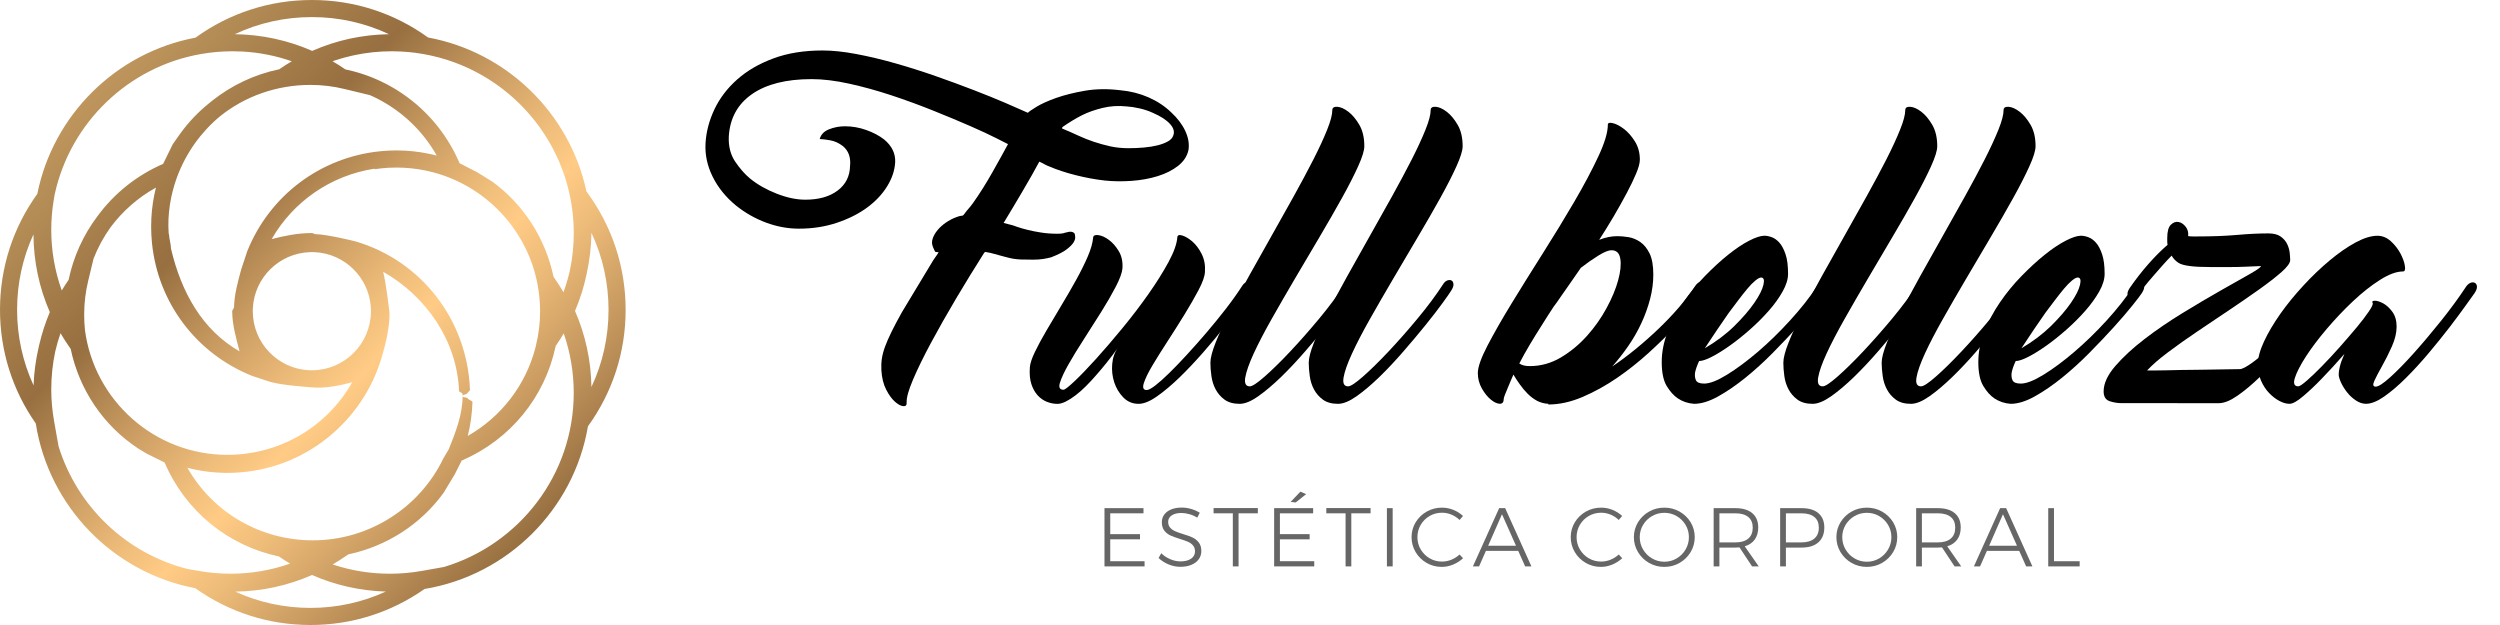 <?xml version="1.0" encoding="utf-8"?>
<!-- Generator: Adobe Illustrator 15.0.0, SVG Export Plug-In . SVG Version: 6.00 Build 0)  -->
<!DOCTYPE svg PUBLIC "-//W3C//DTD SVG 1.1//EN" "http://www.w3.org/Graphics/SVG/1.1/DTD/svg11.dtd">
<svg version="1.1" id="Layer_1" xmlns="http://www.w3.org/2000/svg" xmlns:xlink="http://www.w3.org/1999/xlink" x="0px" y="0px"
	 width="240px" height="60px" viewBox="0 0 240 60" enable-background="new 0 0 240 60" xml:space="preserve">
<g>
	<path d="M112.448,10.798c0.603,0.562,1.051,1.153,1.341,1.78c0.291,0.625,0.393,1.228,0.307,1.81
		c-0.129,0.603-0.463,1.115-1.002,1.536c-0.538,0.42-1.191,0.748-1.956,0.985c-0.765,0.237-1.595,0.388-2.49,0.453
		c-0.895,0.064-1.761,0.055-2.603-0.033c-0.926-0.105-1.858-0.279-2.796-0.518c-0.938-0.236-1.784-0.517-2.538-0.84
		c-0.172-0.063-0.334-0.141-0.485-0.226c-0.151-0.087-0.303-0.162-0.453-0.228c-0.193,0.367-0.432,0.799-0.712,1.293
		c-0.279,0.497-0.576,1.01-0.889,1.537c-0.312,0.529-0.619,1.047-0.92,1.553c-0.303,0.506-0.571,0.953-0.809,1.342l-0.097,0.16
		l0.874,0.227c0.065,0.022,0.221,0.077,0.469,0.162c0.247,0.087,0.565,0.178,0.954,0.274c0.388,0.098,0.824,0.185,1.309,0.259
		c0.485,0.076,0.998,0.114,1.537,0.114c0.366,0,0.614-0.033,0.743-0.097c0.043,0,0.097-0.011,0.162-0.033
		c0.13-0.043,0.248-0.064,0.356-0.064c0.194,0,0.334,0.064,0.42,0.194c0.021,0.064,0.037,0.172,0.05,0.321
		c0.01,0.153-0.044,0.324-0.162,0.518c-0.12,0.195-0.34,0.416-0.664,0.663c-0.322,0.25-0.819,0.502-1.487,0.762
		c-0.236,0.063-0.496,0.117-0.776,0.16c-0.28,0.045-0.604,0.065-0.969,0.065c-0.517,0-0.9-0.005-1.148-0.016
		c-0.248-0.012-0.479-0.031-0.694-0.065c-0.216-0.032-0.479-0.091-0.792-0.178c-0.313-0.085-0.792-0.216-1.438-0.389l-0.518-0.097
		l-0.098,0.097c-0.904,1.423-1.805,2.889-2.7,4.397c-0.894,1.509-1.698,2.928-2.409,4.252c-0.711,1.327-1.283,2.496-1.714,3.51
		c-0.432,1.013-0.635,1.746-0.614,2.199c0.021,0.26-0.086,0.377-0.323,0.354c-0.238-0.021-0.507-0.169-0.809-0.437
		c-0.302-0.27-0.582-0.658-0.84-1.166c-0.259-0.505-0.411-1.125-0.454-1.857c-0.021-0.389-0.005-0.76,0.049-1.115
		c0.054-0.355,0.156-0.738,0.307-1.148c0.15-0.408,0.355-0.877,0.613-1.404c0.259-0.528,0.593-1.159,1.003-1.894l2.651-4.396
		c0.216-0.388,0.474-0.786,0.776-1.196l0.097-0.161l-0.292-0.033c-0.021,0-0.043-0.021-0.064-0.064
		c-0.021-0.044-0.048-0.098-0.081-0.162c-0.032-0.063-0.07-0.15-0.112-0.258c-0.108-0.26-0.114-0.527-0.017-0.809
		c0.097-0.28,0.253-0.549,0.469-0.809c0.215-0.259,0.479-0.495,0.792-0.712c0.313-0.216,0.641-0.388,0.986-0.517
		c0.193-0.086,0.409-0.14,0.646-0.162l0.033-0.032l0.065-0.064c0.172-0.237,0.318-0.42,0.436-0.55
		c0.119-0.129,0.264-0.313,0.438-0.55c0.322-0.452,0.646-0.938,0.969-1.454c0.324-0.518,0.631-1.034,0.922-1.552
		c0.292-0.519,0.565-1.01,0.824-1.473c0.259-0.463,0.475-0.856,0.647-1.181c-0.086-0.043-0.458-0.231-1.115-0.565
		c-0.657-0.334-1.503-0.728-2.539-1.18c-1.035-0.453-2.208-0.942-3.524-1.47c-1.315-0.528-2.656-1.021-4.026-1.473
		c-1.369-0.452-2.715-0.823-4.041-1.115c-1.327-0.292-2.527-0.437-3.606-0.437c-2.436,0-4.344,0.479-5.723,1.438
		c-1.379,0.959-2.123,2.312-2.23,4.059c-0.043,0.948,0.162,1.756,0.614,2.424c0.452,0.669,0.927,1.208,1.421,1.617
		c0.712,0.582,1.564,1.067,2.556,1.456c0.992,0.388,1.907,0.581,2.748,0.581c1.293,0,2.328-0.29,3.104-0.873
		c0.776-0.582,1.175-1.368,1.197-2.36c0.085-0.818-0.141-1.455-0.679-1.907c-0.389-0.302-0.803-0.491-1.245-0.566
		c-0.441-0.074-0.76-0.113-0.954-0.113h-0.033c0.108-0.431,0.404-0.743,0.889-0.937s0.997-0.292,1.536-0.292
		c0.688,0,1.369,0.119,2.037,0.356c0.668,0.236,1.239,0.538,1.714,0.904c0.754,0.625,1.11,1.358,1.067,2.199
		c-0.044,0.775-0.302,1.547-0.776,2.312c-0.474,0.767-1.116,1.445-1.923,2.037c-0.809,0.594-1.773,1.079-2.895,1.455
		c-1.12,0.377-2.338,0.566-3.653,0.566c-1.057,0-2.107-0.194-3.154-0.583c-1.045-0.388-2.01-0.938-2.893-1.647
		c-0.971-0.799-1.714-1.721-2.231-2.766c-0.518-1.046-0.744-2.118-0.679-3.218c0.065-1.099,0.35-2.182,0.857-3.249
		c0.506-1.068,1.234-2.021,2.183-2.862c0.948-0.841,2.107-1.513,3.476-2.021c1.369-0.507,2.938-0.76,4.706-0.76
		c0.97,0,2.052,0.113,3.249,0.341c1.196,0.225,2.441,0.521,3.735,0.888c1.293,0.367,2.586,0.776,3.879,1.229
		c1.294,0.454,2.511,0.901,3.655,1.343c1.142,0.442,2.166,0.855,3.071,1.245c0.905,0.388,1.617,0.701,2.134,0.938
		c0.065-0.086,0.333-0.274,0.809-0.566c0.473-0.29,1.104-0.576,1.89-0.857c0.787-0.278,1.71-0.51,2.765-0.694
		c1.057-0.183,2.199-0.198,3.427-0.047c0.948,0.085,1.843,0.311,2.684,0.677C111.09,9.71,111.822,10.194,112.448,10.798z
		 M112.61,13.062c0.171-0.365,0.081-0.749-0.275-1.147c-0.355-0.399-0.91-0.76-1.665-1.083c-0.367-0.172-0.782-0.313-1.245-0.421
		c-0.463-0.107-0.878-0.172-1.246-0.193c-0.818-0.086-1.6-0.038-2.343,0.146c-0.744,0.183-1.396,0.415-1.956,0.695
		c-0.561,0.28-1.186,0.657-1.875,1.131l-0.065,0.13l0.13,0.063c0.474,0.196,0.954,0.405,1.439,0.632
		c0.484,0.226,0.985,0.426,1.502,0.599c0.518,0.172,1.046,0.316,1.585,0.437c0.538,0.119,1.121,0.177,1.746,0.177
		c0.496,0,0.986-0.021,1.472-0.064c0.485-0.043,0.922-0.112,1.309-0.21c0.388-0.098,0.717-0.221,0.987-0.373
		C112.378,13.428,112.544,13.257,112.61,13.062z"/>
	<path d="M109.312,38.768c-0.583,0-1.073-0.203-1.473-0.613c-0.398-0.409-0.69-0.896-0.873-1.454
		c-0.182-0.563-0.248-1.147-0.194-1.763c0.053-0.615,0.243-1.139,0.565-1.569c-0.732,1.014-1.455,1.92-2.167,2.716
		c-0.302,0.348-0.613,0.682-0.937,1.003c-0.324,0.324-0.647,0.608-0.971,0.856c-0.323,0.248-0.636,0.447-0.937,0.599
		c-0.302,0.151-0.572,0.228-0.808,0.228c-0.346,0-0.686-0.067-1.02-0.199c-0.333-0.131-0.63-0.344-0.89-0.629
		c-0.258-0.287-0.458-0.646-0.597-1.078c-0.141-0.432-0.188-0.961-0.146-1.586c0.021-0.366,0.183-0.861,0.485-1.488
		c0.301-0.625,0.674-1.313,1.116-2.068c0.441-0.755,0.916-1.551,1.421-2.393c0.507-0.841,0.981-1.66,1.423-2.457
		c0.441-0.798,0.814-1.547,1.116-2.247c0.301-0.701,0.474-1.311,0.517-1.827c0.021-0.193,0.188-0.27,0.501-0.228
		c0.313,0.044,0.647,0.193,1.003,0.453c0.355,0.258,0.673,0.62,0.953,1.083c0.28,0.464,0.399,1.019,0.355,1.666
		c-0.043,0.432-0.258,1.019-0.646,1.762c-0.388,0.744-0.852,1.548-1.392,2.409c-0.539,0.863-1.094,1.736-1.665,2.619
		c-0.571,0.885-1.063,1.688-1.472,2.408c-0.409,0.721-0.684,1.313-0.823,1.764c-0.142,0.451-0.028,0.68,0.339,0.68
		c0.129,0,0.484-0.273,1.066-0.825c0.583-0.549,1.272-1.267,2.07-2.149c0.797-0.883,1.644-1.871,2.538-2.959
		c0.895-1.088,1.725-2.176,2.491-3.267c0.765-1.088,1.405-2.112,1.924-3.071c0.517-0.959,0.797-1.75,0.84-2.378
		c0.022-0.193,0.178-0.247,0.47-0.159c0.29,0.085,0.609,0.274,0.954,0.564c0.344,0.291,0.647,0.69,0.905,1.196
		c0.258,0.508,0.366,1.083,0.323,1.731c-0.021,0.43-0.226,1.012-0.613,1.744c-0.388,0.733-0.841,1.521-1.358,2.361
		c-0.519,0.841-1.057,1.692-1.617,2.554c-0.561,0.862-1.045,1.641-1.456,2.328c-0.409,0.689-0.684,1.256-0.825,1.697
		c-0.14,0.441-0.048,0.662,0.275,0.662c0.173,0,0.448-0.146,0.825-0.437c0.377-0.29,0.825-0.688,1.341-1.196
		c0.518-0.506,1.084-1.093,1.698-1.763c0.614-0.668,1.239-1.374,1.876-2.118c0.635-0.744,1.25-1.497,1.843-2.262
		c0.593-0.765,1.126-1.516,1.601-2.248c0.107-0.171,0.242-0.279,0.404-0.323c0.162-0.044,0.296-0.032,0.404,0.033
		c0.107,0.064,0.167,0.178,0.177,0.339c0.013,0.162-0.069,0.371-0.243,0.63c-0.107,0.173-0.382,0.556-0.822,1.149
		c-0.441,0.592-0.977,1.288-1.602,2.085s-1.315,1.628-2.07,2.489c-0.754,0.861-1.508,1.66-2.262,2.394
		c-0.755,0.731-1.478,1.341-2.167,1.825C110.4,38.525,109.807,38.768,109.312,38.768z"/>
	<path d="M119.012,38.768c-0.604,0-1.089-0.135-1.455-0.404c-0.367-0.27-0.653-0.598-0.857-0.986
		c-0.205-0.387-0.34-0.813-0.403-1.275c-0.066-0.465-0.098-0.89-0.098-1.275c0-0.454,0.167-1.102,0.501-1.941
		s0.776-1.799,1.326-2.877c0.55-1.079,1.175-2.249,1.875-3.509c0.701-1.261,1.418-2.539,2.152-3.831
		c0.73-1.295,1.448-2.571,2.148-3.833c0.699-1.262,1.326-2.43,1.876-3.508c0.55-1.078,0.991-2.031,1.325-2.862
		c0.334-0.829,0.5-1.459,0.5-1.891c0-0.236,0.16-0.344,0.48-0.324c0.32,0.022,0.672,0.178,1.057,0.471
		c0.383,0.29,0.735,0.71,1.057,1.26c0.318,0.55,0.479,1.234,0.479,2.054c0,0.409-0.197,1.051-0.591,1.923
		c-0.396,0.873-0.911,1.887-1.553,3.04c-0.64,1.153-1.358,2.403-2.155,3.751c-0.799,1.348-1.59,2.688-2.378,4.025
		c-0.786,1.337-1.53,2.625-2.229,3.863c-0.701,1.24-1.272,2.342-1.715,3.299c-0.44,0.961-0.709,1.726-0.808,2.297
		c-0.098,0.57,0.05,0.855,0.437,0.855c0.236,0,0.711-0.313,1.422-0.938c0.712-0.625,1.521-1.418,2.425-2.377
		c0.905-0.959,1.837-2.016,2.796-3.168c0.958-1.153,1.79-2.27,2.495-3.349c0.106-0.171,0.237-0.285,0.399-0.34
		c0.16-0.052,0.291-0.047,0.399,0.018c0.106,0.063,0.165,0.183,0.175,0.354c0.012,0.175-0.068,0.388-0.24,0.646
		c-0.106,0.174-0.377,0.563-0.815,1.165c-0.437,0.604-0.979,1.304-1.623,2.103c-0.646,0.798-1.354,1.645-2.132,2.538
		c-0.776,0.896-1.547,1.714-2.311,2.458c-0.767,0.74-1.494,1.355-2.184,1.841S119.507,38.768,119.012,38.768z"/>
	<path d="M128.453,38.768c-0.604,0-1.09-0.135-1.456-0.404s-0.651-0.598-0.856-0.986c-0.207-0.387-0.34-0.813-0.404-1.275
		c-0.064-0.465-0.098-0.89-0.098-1.275c0-0.454,0.168-1.102,0.502-1.941s0.775-1.799,1.326-2.877
		c0.549-1.079,1.174-2.249,1.875-3.509c0.699-1.261,1.417-2.539,2.15-3.831c0.73-1.295,1.449-2.571,2.15-3.833
		c0.698-1.262,1.324-2.43,1.875-3.508c0.549-1.078,0.99-2.031,1.324-2.862c0.334-0.829,0.502-1.459,0.502-1.891
		c0-0.236,0.159-0.344,0.48-0.324c0.318,0.022,0.672,0.178,1.055,0.471c0.383,0.29,0.737,0.71,1.057,1.26s0.479,1.234,0.479,2.054
		c0,0.409-0.197,1.051-0.592,1.923c-0.393,0.873-0.911,1.887-1.551,3.04c-0.642,1.153-1.359,2.403-2.158,3.751
		c-0.797,1.348-1.59,2.688-2.375,4.025c-0.787,1.337-1.532,2.625-2.23,3.863c-0.701,1.24-1.273,2.342-1.713,3.299
		c-0.443,0.961-0.713,1.726-0.811,2.297c-0.096,0.57,0.049,0.855,0.438,0.855c0.238,0,0.711-0.313,1.422-0.938
		c0.713-0.625,1.52-1.418,2.426-2.377c0.905-0.959,1.838-2.016,2.795-3.168c0.959-1.153,1.793-2.27,2.494-3.349
		c0.106-0.171,0.24-0.285,0.399-0.34c0.161-0.052,0.293-0.047,0.401,0.018c0.104,0.063,0.164,0.183,0.175,0.354
		c0.011,0.175-0.07,0.388-0.241,0.646c-0.105,0.174-0.377,0.563-0.814,1.165c-0.438,0.604-0.979,1.304-1.625,2.103
		c-0.645,0.798-1.354,1.645-2.131,2.538c-0.775,0.896-1.546,1.714-2.312,2.458c-0.765,0.74-1.492,1.355-2.181,1.841
		C129.541,38.525,128.947,38.768,128.453,38.768z"/>
	<path d="M162.786,27.386c0.132-0.173,0.278-0.28,0.438-0.323c0.162-0.043,0.297-0.031,0.404,0.032
		c0.107,0.064,0.167,0.184,0.178,0.355c0.012,0.172-0.07,0.388-0.242,0.646c-0.108,0.173-0.405,0.563-0.89,1.165
		c-0.485,0.604-1.101,1.303-1.844,2.1c-0.743,0.8-1.595,1.635-2.554,2.507c-0.961,0.875-1.975,1.678-3.041,2.411
		c-1.066,0.73-2.168,1.34-3.299,1.824c-1.133,0.485-2.236,0.729-3.314,0.729l0.031-0.064c-0.409-0.021-0.776-0.121-1.1-0.293
		c-0.324-0.175-0.619-0.397-0.889-0.668c-0.271-0.272-0.52-0.566-0.745-0.883c-0.228-0.314-0.437-0.636-0.631-0.962
		c-0.063,0.128-0.144,0.313-0.24,0.55c-0.098,0.237-0.196,0.479-0.306,0.729c-0.107,0.246-0.196,0.469-0.271,0.662
		c-0.074,0.193-0.113,0.322-0.113,0.388c0,0.323-0.129,0.479-0.389,0.47c-0.257-0.011-0.543-0.146-0.855-0.404
		c-0.313-0.258-0.598-0.613-0.857-1.066c-0.256-0.453-0.387-0.947-0.387-1.486c0-0.559,0.309-1.431,0.921-2.613
		c0.616-1.183,1.386-2.533,2.313-4.05c0.927-1.517,1.93-3.125,3.008-4.826c1.076-1.7,2.08-3.344,3.006-4.928
		c0.927-1.584,1.697-3.034,2.313-4.349c0.616-1.314,0.922-2.338,0.922-3.072c0-0.171,0.162-0.221,0.479-0.144
		c0.321,0.074,0.672,0.258,1.056,0.548c0.385,0.293,0.738,0.69,1.057,1.196c0.318,0.507,0.48,1.095,0.48,1.763
		c0,0.324-0.119,0.765-0.355,1.327c-0.233,0.56-0.536,1.185-0.902,1.875c-0.365,0.689-0.779,1.428-1.24,2.215
		c-0.466,0.787-0.933,1.547-1.406,2.278c0.592-0.237,1.17-0.354,1.733-0.354c0.324,0,0.687,0.032,1.084,0.095
		c0.397,0.066,0.774,0.223,1.132,0.471c0.355,0.247,0.652,0.613,0.891,1.099c0.234,0.485,0.355,1.159,0.355,2.021
		c0,0.776-0.103,1.557-0.309,2.343c-0.204,0.788-0.485,1.564-0.842,2.331c-0.355,0.765-0.774,1.496-1.262,2.199
		c-0.484,0.698-0.996,1.352-1.535,1.955c0.713-0.475,1.449-1.024,2.217-1.649c0.765-0.624,1.503-1.277,2.214-1.956
		c0.712-0.68,1.376-1.374,1.987-2.086C161.801,28.775,162.336,28.076,162.786,27.386z M146.85,35.146
		c1.058,0,2.049-0.273,2.978-0.82c0.926-0.549,1.762-1.237,2.505-2.064c0.744-0.826,1.375-1.72,1.893-2.676s0.891-1.848,1.115-2.676
		c0.229-0.827,0.297-1.515,0.21-2.063c-0.087-0.548-0.364-0.823-0.84-0.823c-0.303,0-0.728,0.173-1.278,0.518
		c-0.551,0.344-1.104,0.73-1.664,1.16c-0.41,0.58-0.771,1.102-1.084,1.563c-0.313,0.463-0.588,0.856-0.824,1.178
		c-0.258,0.387-0.495,0.72-0.711,0.999c-0.41,0.623-0.81,1.248-1.195,1.871c-0.346,0.537-0.707,1.123-1.085,1.756
		c-0.378,0.636-0.716,1.242-1.017,1.822C146.085,35.061,146.418,35.146,146.85,35.146z"/>
	<path d="M174.434,27.482c0.127-0.172,0.271-0.285,0.42-0.339c0.148-0.054,0.281-0.049,0.404,0.016
		c0.117,0.065,0.18,0.184,0.191,0.355c0.009,0.173-0.069,0.389-0.24,0.647c-0.107,0.173-0.398,0.555-0.875,1.146
		c-0.475,0.594-1.068,1.284-1.777,2.071c-0.714,0.786-1.5,1.616-2.359,2.488c-0.863,0.875-1.742,1.671-2.635,2.394
		c-0.896,0.723-1.769,1.32-2.621,1.795c-0.852,0.475-1.621,0.711-2.312,0.711c-0.582-0.041-1.101-0.216-1.553-0.517
		c-0.388-0.259-0.744-0.651-1.067-1.181c-0.322-0.529-0.484-1.301-0.484-2.313c0-0.972,0.195-1.945,0.582-2.928
		c0.389-0.98,0.891-1.918,1.504-2.813c0.615-0.895,1.301-1.73,2.052-2.505c0.756-0.776,1.495-1.456,2.217-2.037
		c0.724-0.582,1.397-1.036,2.021-1.358c0.625-0.323,1.121-0.485,1.488-0.485c0.217,0,0.455,0.05,0.711,0.146
		c0.26,0.097,0.504,0.274,0.729,0.532c0.229,0.259,0.421,0.626,0.582,1.1c0.162,0.475,0.242,1.1,0.242,1.876
		c0,0.517-0.172,1.082-0.52,1.697c-0.342,0.613-0.783,1.229-1.324,1.843c-0.537,0.614-1.138,1.213-1.795,1.795
		c-0.658,0.583-1.304,1.1-1.939,1.552c-0.635,0.452-1.217,0.813-1.746,1.084s-0.934,0.404-1.213,0.404
		c-0.193,0.409-0.321,0.774-0.389,1.099c-0.041,0.279-0.015,0.528,0.082,0.743c0.096,0.216,0.36,0.323,0.793,0.323
		c0.537,0,1.271-0.285,2.197-0.856c0.928-0.571,1.912-1.304,2.961-2.198c1.045-0.895,2.072-1.896,3.084-3.006
		C172.859,29.655,173.723,28.563,174.434,27.482z M169.063,26.642c-0.127,0-0.313,0.099-0.549,0.292
		c-0.238,0.194-0.492,0.452-0.76,0.776c-0.27,0.322-0.563,0.69-0.872,1.1c-0.313,0.409-0.62,0.818-0.923,1.228
		c-0.71,1.015-1.479,2.146-2.298,3.396c1.103-0.646,2.05-1.363,2.848-2.148c0.798-0.787,1.433-1.526,1.906-2.215
		c0.478-0.69,0.767-1.268,0.875-1.731C169.396,26.873,169.324,26.642,169.063,26.642z"/>
	<path d="M174.01,38.768c-0.603,0-1.088-0.135-1.453-0.404c-0.367-0.27-0.652-0.598-0.857-0.986
		c-0.206-0.387-0.342-0.813-0.404-1.275c-0.063-0.465-0.095-0.89-0.095-1.275c0-0.454,0.167-1.102,0.499-1.941
		s0.775-1.799,1.326-2.877c0.552-1.079,1.175-2.249,1.875-3.509c0.699-1.261,1.418-2.539,2.149-3.831
		c0.733-1.295,1.45-2.571,2.149-3.833c0.701-1.262,1.326-2.43,1.878-3.508c0.549-1.078,0.991-2.031,1.323-2.862
		c0.336-0.829,0.504-1.459,0.504-1.891c0-0.236,0.158-0.344,0.479-0.324c0.319,0.022,0.673,0.178,1.056,0.471
		c0.381,0.29,0.734,0.71,1.057,1.26c0.318,0.55,0.479,1.234,0.479,2.054c0,0.409-0.197,1.051-0.592,1.923
		c-0.396,0.873-0.912,1.887-1.552,3.04c-0.642,1.153-1.356,2.403-2.158,3.751c-0.796,1.348-1.59,2.688-2.374,4.025
		c-0.787,1.337-1.531,2.625-2.23,3.863c-0.701,1.24-1.274,2.342-1.717,3.299c-0.441,0.961-0.709,1.726-0.807,2.297
		c-0.1,0.57,0.051,0.855,0.438,0.855c0.235,0,0.711-0.313,1.42-0.938c0.711-0.625,1.521-1.418,2.427-2.377
		c0.903-0.959,1.838-2.016,2.798-3.168c0.957-1.153,1.789-2.27,2.493-3.349c0.104-0.171,0.237-0.285,0.397-0.34
		c0.162-0.052,0.295-0.047,0.402,0.018c0.107,0.063,0.164,0.183,0.176,0.354c0.012,0.175-0.068,0.388-0.24,0.646
		c-0.105,0.174-0.379,0.563-0.816,1.165c-0.438,0.604-0.979,1.304-1.623,2.103c-0.645,0.798-1.354,1.645-2.132,2.538
		c-0.775,0.896-1.548,1.714-2.312,2.458c-0.766,0.74-1.494,1.355-2.182,1.841C175.1,38.525,174.507,38.768,174.01,38.768z"/>
	<path d="M183.453,38.768c-0.604,0-1.088-0.135-1.456-0.404c-0.364-0.27-0.649-0.598-0.854-0.986
		c-0.207-0.387-0.342-0.813-0.404-1.275c-0.065-0.465-0.1-0.89-0.1-1.275c0-0.454,0.17-1.102,0.504-1.941
		c0.332-0.84,0.775-1.799,1.324-2.877c0.549-1.079,1.176-2.249,1.875-3.509c0.699-1.261,1.416-2.539,2.151-3.831
		c0.731-1.295,1.448-2.571,2.149-3.833s1.326-2.43,1.875-3.508c0.551-1.078,0.989-2.031,1.326-2.862
		c0.334-0.829,0.5-1.459,0.5-1.891c0-0.236,0.161-0.344,0.48-0.324c0.32,0.022,0.672,0.178,1.055,0.471
		c0.385,0.29,0.734,0.71,1.057,1.26c0.319,0.55,0.479,1.234,0.479,2.054c0,0.409-0.194,1.051-0.591,1.923
		c-0.395,0.873-0.911,1.887-1.553,3.04c-0.641,1.153-1.359,2.403-2.155,3.751c-0.798,1.348-1.591,2.688-2.376,4.025
		c-0.79,1.337-1.531,2.625-2.23,3.863c-0.701,1.24-1.275,2.342-1.716,3.299c-0.44,0.961-0.711,1.726-0.808,2.297
		c-0.1,0.57,0.048,0.855,0.437,0.855c0.236,0,0.714-0.313,1.423-0.938c0.711-0.625,1.521-1.418,2.424-2.377
		c0.906-0.959,1.84-2.016,2.797-3.168c0.959-1.153,1.791-2.27,2.496-3.349c0.104-0.171,0.238-0.285,0.398-0.34
		c0.159-0.052,0.294-0.047,0.4,0.018c0.104,0.063,0.166,0.183,0.175,0.354c0.009,0.175-0.069,0.388-0.24,0.646
		c-0.104,0.174-0.378,0.563-0.813,1.165c-0.438,0.604-0.98,1.304-1.623,2.103c-0.646,0.798-1.355,1.645-2.135,2.538
		c-0.774,0.896-1.547,1.714-2.313,2.458c-0.764,0.74-1.491,1.355-2.18,1.841C184.542,38.525,183.947,38.768,183.453,38.768z"/>
	<path d="M204.825,27.482c0.131-0.172,0.271-0.285,0.421-0.339c0.15-0.054,0.285-0.049,0.404,0.016
		c0.117,0.065,0.182,0.184,0.192,0.355c0.013,0.173-0.069,0.389-0.243,0.647c-0.106,0.173-0.399,0.555-0.871,1.146
		c-0.476,0.594-1.068,1.284-1.778,2.071c-0.712,0.786-1.5,1.616-2.361,2.488c-0.862,0.875-1.741,1.671-2.635,2.394
		s-1.769,1.32-2.62,1.795s-1.621,0.711-2.311,0.711c-0.584-0.041-1.101-0.216-1.555-0.517c-0.387-0.259-0.742-0.651-1.063-1.181
		c-0.324-0.528-0.486-1.301-0.486-2.313c0-0.972,0.193-1.945,0.583-2.928c0.388-0.98,0.888-1.918,1.502-2.813
		c0.613-0.895,1.298-1.73,2.054-2.505c0.754-0.776,1.492-1.456,2.215-2.037c0.722-0.582,1.396-1.036,2.021-1.358
		c0.623-0.323,1.12-0.485,1.485-0.485c0.217,0,0.455,0.05,0.714,0.146c0.259,0.096,0.502,0.274,0.728,0.532
		c0.227,0.259,0.42,0.626,0.582,1.1c0.161,0.475,0.242,1.1,0.242,1.876c0,0.517-0.171,1.082-0.516,1.697
		c-0.348,0.613-0.788,1.229-1.328,1.843c-0.54,0.614-1.139,1.213-1.792,1.795c-0.659,0.583-1.308,1.1-1.94,1.552
		c-0.639,0.452-1.221,0.813-1.746,1.084c-0.529,0.271-0.935,0.404-1.213,0.404c-0.193,0.409-0.324,0.774-0.387,1.099
		c-0.045,0.279-0.02,0.528,0.079,0.743c0.099,0.216,0.36,0.323,0.793,0.323c0.54,0,1.269-0.285,2.196-0.856
		c0.927-0.571,1.914-1.304,2.957-2.198c1.047-0.895,2.078-1.896,3.092-3.006C203.249,29.655,204.111,28.563,204.825,27.482z
		 M199.456,26.642c-0.128,0-0.312,0.099-0.549,0.292c-0.236,0.194-0.488,0.452-0.759,0.776c-0.27,0.322-0.562,0.69-0.871,1.1
		c-0.315,0.409-0.621,0.818-0.926,1.228c-0.711,1.015-1.477,2.146-2.295,3.396c1.103-0.646,2.049-1.363,2.848-2.148
		c0.796-0.787,1.432-1.526,1.908-2.215c0.473-0.69,0.763-1.268,0.869-1.731C199.791,26.873,199.715,26.642,199.456,26.642z"/>
	<path d="M204.471,38.703h-0.777c-0.409,0-0.803-0.064-1.18-0.193c-0.377-0.131-0.565-0.441-0.565-0.938
		c0-0.754,0.372-1.563,1.114-2.426c0.744-0.861,1.679-1.726,2.797-2.586c1.123-0.863,2.334-1.691,3.639-2.491
		c1.302-0.797,2.518-1.514,3.636-2.15c1.125-0.635,2.056-1.162,2.798-1.584c0.746-0.421,1.117-0.685,1.117-0.793
		c-0.496,0.022-1.014,0.046-1.552,0.065c-0.454,0.021-0.96,0.031-1.521,0.031c-0.563,0-1.121,0-1.682,0
		c-0.887,0-1.574-0.031-2.068-0.097c-0.496-0.064-0.853-0.161-1.067-0.291c-0.304-0.193-0.528-0.431-0.681-0.71
		c-0.279,0.279-0.576,0.598-0.89,0.953c-0.313,0.356-0.62,0.707-0.92,1.051c-0.304,0.347-0.571,0.668-0.81,0.97
		c-0.236,0.304-0.42,0.539-0.551,0.713c-0.127,0.193-0.272,0.317-0.435,0.37c-0.162,0.055-0.304,0.05-0.421-0.016
		c-0.119-0.064-0.188-0.172-0.211-0.323c-0.021-0.15,0.042-0.345,0.193-0.583c0.562-0.818,1.16-1.589,1.795-2.311
		c0.636-0.723,1.254-1.343,1.857-1.86c-0.021-0.106-0.031-0.214-0.031-0.322c0-0.107,0-0.215,0-0.323
		c0-0.624,0.112-1.052,0.34-1.277c0.228-0.227,0.471-0.318,0.727-0.275c0.261,0.045,0.492,0.194,0.697,0.453
		c0.203,0.26,0.285,0.561,0.242,0.906c0.15,0.021,0.295,0.032,0.437,0.032s0.297,0,0.468,0c1.446,0,2.713-0.05,3.801-0.146
		c1.088-0.097,2.086-0.146,2.992-0.146c0.518,0,0.915,0.104,1.193,0.308c0.281,0.205,0.482,0.441,0.613,0.711
		s0.211,0.551,0.244,0.841c0.03,0.292,0.049,0.523,0.049,0.694c0,0.281-0.276,0.663-0.825,1.149
		c-0.552,0.485-1.255,1.034-2.115,1.647c-0.862,0.615-1.817,1.272-2.862,1.974c-1.048,0.7-2.082,1.395-3.104,2.085
		c-1.022,0.689-1.968,1.357-2.828,2.006c-0.864,0.646-1.528,1.228-2.006,1.744c0.13,0,0.358,0,0.694,0
		c0.332,0,0.727-0.004,1.181-0.016s0.938-0.021,1.454-0.033c0.521-0.01,1.035-0.017,1.555-0.017c1.205-0.021,2.543-0.043,4.01-0.063
		c0.235,0,0.648-0.215,1.242-0.646s1.275-1.014,2.037-1.746c0.768-0.73,1.563-1.59,2.395-2.57c0.83-0.98,1.603-2.01,2.313-3.088
		c0.107-0.173,0.243-0.285,0.404-0.339c0.162-0.054,0.295-0.05,0.402,0.016c0.107,0.065,0.166,0.185,0.178,0.355
		c0.012,0.173-0.069,0.389-0.242,0.647c-0.108,0.173-0.383,0.555-0.823,1.147c-0.442,0.593-0.976,1.287-1.599,2.086
		c-0.627,0.799-1.322,1.629-2.086,2.488c-0.769,0.863-1.527,1.662-2.28,2.395c-0.757,0.731-1.478,1.336-2.168,1.812
		c-0.688,0.476-1.281,0.711-1.776,0.711L204.471,38.703L204.471,38.703z"/>
	<path d="M228.232,22.633c0.479,0,0.906,0.178,1.297,0.533c0.387,0.355,0.691,0.75,0.919,1.181c0.228,0.432,0.366,0.825,0.421,1.18
		c0.054,0.355-0.006,0.533-0.178,0.533c-0.625,0-1.362,0.271-2.215,0.812s-1.713,1.221-2.588,2.044
		c-0.873,0.82-1.711,1.707-2.521,2.658s-1.475,1.839-2.006,2.658c-0.526,0.822-0.879,1.502-1.051,2.043s-0.064,0.812,0.324,0.812
		c0.131,0,0.402-0.183,0.825-0.549c0.42-0.366,0.903-0.83,1.454-1.392c0.549-0.561,1.12-1.174,1.714-1.842
		c0.591-0.67,1.132-1.296,1.616-1.877c0.484-0.582,0.872-1.088,1.162-1.52c0.293-0.431,0.416-0.701,0.373-0.809
		c-0.088-0.15-0.016-0.228,0.21-0.228c0.227,0,0.493,0.088,0.81,0.26c0.313,0.172,0.604,0.442,0.872,0.809s0.404,0.841,0.404,1.421
		c0,0.584-0.15,1.214-0.451,1.894c-0.304,0.679-0.614,1.304-0.938,1.875s-0.57,1.046-0.744,1.423
		c-0.174,0.379-0.131,0.565,0.129,0.565c0.261,0,0.724-0.302,1.392-0.904c0.668-0.604,1.423-1.374,2.263-2.313
		c0.84-0.938,1.715-1.973,2.619-3.104c0.903-1.131,1.713-2.234,2.424-3.314c0.131-0.172,0.271-0.285,0.422-0.339
		c0.151-0.054,0.287-0.049,0.406,0.016c0.115,0.065,0.18,0.184,0.192,0.355c0.011,0.173-0.07,0.389-0.245,0.647
		c-0.129,0.173-0.402,0.555-0.82,1.146c-0.423,0.594-0.936,1.284-1.537,2.071c-0.604,0.786-1.273,1.616-2.004,2.488
		c-0.733,0.875-1.469,1.676-2.201,2.406c-0.733,0.732-1.434,1.33-2.101,1.797c-0.668,0.464-1.251,0.695-1.747,0.695
		c-0.324,0-0.646-0.106-0.97-0.322c-0.323-0.217-0.603-0.475-0.839-0.776c-0.24-0.301-0.432-0.612-0.584-0.938
		c-0.15-0.322-0.225-0.582-0.225-0.774c0-0.194,0.025-0.404,0.08-0.632c0.051-0.225,0.109-0.438,0.178-0.631
		c0.086-0.236,0.183-0.475,0.289-0.711c-0.774,0.886-1.508,1.682-2.197,2.394c-0.58,0.604-1.163,1.151-1.745,1.647
		c-0.582,0.498-1.024,0.744-1.327,0.744s-0.627-0.092-0.969-0.273c-0.346-0.184-0.678-0.438-0.989-0.762
		c-0.312-0.321-0.567-0.715-0.772-1.18c-0.205-0.463-0.307-0.986-0.307-1.568c0-0.625,0.198-1.362,0.596-2.213
		c0.398-0.853,0.924-1.735,1.567-2.652c0.647-0.915,1.388-1.821,2.218-2.716c0.826-0.895,1.67-1.698,2.521-2.408
		c0.853-0.713,1.678-1.284,2.476-1.716C226.93,22.849,227.631,22.633,228.232,22.633z"/>
</g>
<linearGradient id="SVGID_1_" gradientUnits="userSpaceOnUse" x1="296.406" y1="-358.784" x2="338.72" y2="-401.098" gradientTransform="matrix(1 0 0 -1 -287.6 -349.9)">
	<stop  offset="0" style="stop-color:#BE965D"/>
	<stop  offset="0.278" style="stop-color:#976F40"/>
	<stop  offset="0.426" style="stop-color:#C99B61"/>
	<stop  offset="0.558" style="stop-color:#F0BE7B"/>
	<stop  offset="0.627" style="stop-color:#FFCB85"/>
	<stop  offset="0.709" style="stop-color:#EEBC79"/>
	<stop  offset="0.869" style="stop-color:#C0935B"/>
	<stop  offset="1" style="stop-color:#976F40"/>
</linearGradient>
<path fill="url(#SVGID_1_)" d="M56.443,40.925c2.365-3.269,3.617-7.126,3.617-11.171c0-4.113-1.29-8.031-3.729-11.333l-0.035-0.05
	c-1.607-7.496-7.627-13.372-15.2-14.771C37.833,1.244,33.981,0,29.941,0c-4.047,0-7.903,1.25-11.171,3.613
	C11.146,5.046,5.105,11.019,3.583,18.611C1.239,21.869,0,25.709,0,29.735c0,3.945,1.188,7.707,3.437,10.921
	c1.241,7.969,7.425,14.316,15.307,15.81C21.989,58.775,25.804,60,29.802,60c3.957,0,7.732-1.197,10.954-3.458
	C48.75,55.218,55.083,48.908,56.443,40.925z M29.804,8.151c1.095,0,2.19,0.13,3.251,0.389l2.453,0.592c0.002,0,0.004,0,0.008,0.003
	c0.089,0.039,0.179,0.078,0.268,0.12c0.058,0.026,0.117,0.056,0.177,0.084c0.084,0.041,0.167,0.081,0.251,0.125
	c0.06,0.029,0.119,0.062,0.179,0.093c0.082,0.043,0.161,0.086,0.24,0.13c0.061,0.032,0.119,0.066,0.179,0.1
	c0.079,0.046,0.159,0.093,0.235,0.14c0.058,0.035,0.115,0.069,0.173,0.104c0.077,0.05,0.157,0.099,0.236,0.15
	c0.055,0.034,0.108,0.07,0.163,0.106c0.082,0.055,0.163,0.111,0.243,0.168c0.05,0.034,0.098,0.067,0.146,0.102
	c0.094,0.067,0.187,0.14,0.281,0.209c0.033,0.024,0.068,0.05,0.1,0.075c0.125,0.097,0.247,0.194,0.368,0.295
	c0.034,0.028,0.067,0.057,0.1,0.086c0.088,0.074,0.174,0.147,0.26,0.224c0.045,0.042,0.091,0.084,0.137,0.125
	c0.071,0.065,0.143,0.131,0.212,0.197c0.049,0.047,0.096,0.094,0.144,0.142c0.065,0.063,0.131,0.129,0.195,0.194
	c0.049,0.05,0.097,0.102,0.143,0.15c0.062,0.066,0.125,0.131,0.184,0.197c0.048,0.052,0.094,0.104,0.142,0.158
	c0.06,0.066,0.116,0.135,0.175,0.203c0.045,0.055,0.091,0.107,0.136,0.162c0.058,0.069,0.113,0.142,0.17,0.213
	c0.043,0.054,0.086,0.107,0.127,0.164c0.058,0.075,0.115,0.15,0.171,0.227c0.038,0.053,0.078,0.105,0.116,0.161
	c0.061,0.084,0.119,0.172,0.178,0.259c0.032,0.046,0.063,0.092,0.095,0.141c0.087,0.131,0.173,0.265,0.257,0.402
	c0.024,0.038,0.045,0.077,0.068,0.115c0.055,0.092,0.11,0.185,0.162,0.278c-0.245-0.064-0.495-0.121-0.743-0.171
	c-0.013-0.004-0.023-0.006-0.037-0.008c-0.245-0.05-0.491-0.095-0.737-0.132c-0.007-0.002-0.016-0.002-0.021-0.004
	c-0.238-0.035-0.476-0.065-0.714-0.091c-0.021-0.002-0.042-0.006-0.063-0.007c-0.234-0.024-0.469-0.041-0.705-0.054
	c-0.044-0.002-0.09-0.005-0.133-0.006c-0.238-0.011-0.477-0.019-0.715-0.019c-0.242,0-0.482,0.008-0.721,0.019
	c-0.062,0.004-0.125,0.007-0.186,0.011c-0.194,0.011-0.389,0.024-0.583,0.044c-0.044,0.004-0.088,0.009-0.131,0.013
	c-5.661,0.587-10.544,4.222-12.703,9.596l-0.572,1.725c-0.317,1.168-0.664,2.389-0.694,3.648c-0.004,0.124-0.175,0.25-0.175,0.376
	v0.001l0,0c0,1.313,0.381,2.604,0.705,3.855c-3.575-2.047-5.587-5.646-6.587-9.875c0-0.002,0-0.002,0-0.005
	c0-0.433-0.159-0.873-0.184-1.319c-0.003-0.045-0.033-0.092-0.034-0.139c-0.01-0.21-0.028-0.422-0.028-0.637
	c0-0.231-0.003-0.463,0.009-0.691c0.001-0.056,0.008-0.113,0.011-0.17c0.011-0.174,0.019-0.347,0.038-0.517
	c0.005-0.06,0.013-0.115,0.02-0.174c0.018-0.171,0.038-0.341,0.064-0.511c0.008-0.053,0.017-0.104,0.025-0.157
	c0.028-0.175,0.06-0.348,0.094-0.519c0.01-0.047,0.02-0.093,0.03-0.141c0.037-0.175,0.077-0.351,0.123-0.524
	c0.01-0.042,0.022-0.082,0.032-0.124c0.048-0.179,0.097-0.356,0.151-0.534c0.012-0.033,0.024-0.068,0.035-0.104
	c0.056-0.181,0.118-0.362,0.183-0.541c0.009-0.026,0.02-0.053,0.03-0.079c0.845-2.274,2.271-4.266,4.1-5.795
	C23.495,9.257,26.533,8.151,29.804,8.151z M8.08,30.206c0-1.094,0.13-2.188,0.387-3.25l0.513-2.125
	c0.421-1.082,0.977-2.102,1.652-3.037c1.145-1.529,2.613-2.827,4.338-3.784c-0.052,0.205-0.1,0.413-0.142,0.619
	c-0.003,0.014-0.006,0.028-0.008,0.042c-0.051,0.243-0.095,0.487-0.132,0.732c-0.001,0.009-0.003,0.019-0.004,0.028
	c-0.035,0.233-0.066,0.47-0.09,0.705c-0.003,0.022-0.005,0.045-0.008,0.068c-0.022,0.234-0.04,0.467-0.054,0.703
	c-0.002,0.045-0.002,0.091-0.005,0.135c-0.01,0.238-0.017,0.476-0.017,0.715c0,0.242,0.007,0.481,0.017,0.72
	c0.003,0.063,0.008,0.124,0.012,0.186c0.011,0.197,0.026,0.393,0.044,0.586c0.003,0.044,0.007,0.087,0.011,0.129
	c0.586,5.662,4.22,10.545,9.595,12.704l1.726,0.57c1.168,0.318,2.757,0.426,4.025,0.537c1.313,0.113,2.614-0.164,3.873-0.49
	c-2.428,4.285-6.956,6.966-11.99,6.966c-6.987,0-12.772-5.224-13.666-11.97C8.107,31.205,8.08,30.709,8.08,30.206z M35.966,16.243
	c0.431-0.064,0.873-0.109,1.316-0.137c0.046-0.001,0.093-0.003,0.139-0.004c0.212-0.012,0.422-0.017,0.638-0.017
	c0.23,0,0.46,0.005,0.689,0.017c0.058,0.003,0.115,0.008,0.172,0.012c0.173,0.012,0.347,0.022,0.518,0.041
	c0.055,0.004,0.115,0.014,0.171,0.021c0.17,0.018,0.343,0.039,0.512,0.063c0.053,0.009,0.104,0.019,0.157,0.027
	c0.174,0.028,0.347,0.058,0.518,0.092c0.047,0.011,0.096,0.021,0.142,0.031c0.177,0.037,0.35,0.077,0.522,0.122
	c0.044,0.011,0.09,0.023,0.136,0.035c0.172,0.046,0.345,0.095,0.515,0.147c0.044,0.013,0.084,0.027,0.128,0.041
	c0.173,0.056,0.345,0.112,0.513,0.174c0.039,0.014,0.077,0.028,0.114,0.043c5.008,1.87,8.646,6.569,8.958,12.143
	c0.003,0.042,0.005,0.081,0.008,0.122c0.009,0.218,0.016,0.438,0.016,0.658c0,0.259-0.009,0.515-0.022,0.771
	c-0.001,0.024-0.004,0.051-0.004,0.074c-0.016,0.262-0.04,0.52-0.068,0.778c-0.002,0.009-0.002,0.019-0.004,0.026
	c-0.065,0.541-0.161,1.074-0.289,1.6l-0.07,0.295c-0.933,3.551-3.25,6.589-6.487,8.432c0.264-1.043,0.416-2.132,0.455-3.246
	c0.005-0.129-0.471-0.256-0.471-0.383c0-0.049-0.478-0.096-0.478-0.143c0-0.014,0-0.025,0-0.04c0-0.017,0-0.031,0-0.048
	c0-0.082,0.478-0.163,0.475-0.246c-0.001-0.104,0.237-0.209,0.232-0.313c-0.242-6.77-4.745-12.438-10.993-14.257
	c0,0-2.619-0.666-3.86-0.697c-0.125-0.007-0.194-0.103-0.323-0.103c-0.013,0-0.025,0-0.039,0c-1.3,0-2.578,0.26-3.818,0.579
	c2.046-3.575,5.645-6.107,9.872-6.759C35.96,16.197,35.964,16.245,35.966,16.243z M43.08,43.131l-0.53,0.895
	c-2.225,4.636-7.047,7.845-12.525,7.845c-5.034,0-9.604-2.681-12.032-6.964c1.258,0.326,2.533,0.49,3.85,0.49
	c6.788,0,12.554-4.412,14.612-10.514c0,0,1.021-2.928,0.932-4.92c0-0.006-0.31-2.737-0.604-3.872
	c4.129,2.34,7.098,6.632,7.286,11.442c0.002,0.097,0.341,0.193,0.341,0.293c0,0.066,0,0.135,0,0.203
	C44.41,39.791,43.732,41.508,43.08,43.131z M29.649,35.541c-2.994-0.15-5.382-2.635-5.382-5.665c0-0.099,0.005-0.195,0.007-0.292
	c0.149-2.925,2.525-5.272,5.462-5.376c0.067-0.001,0.136-0.006,0.204-0.006c0.101,0,0.199,0.006,0.3,0.008
	c2.874,0.149,5.188,2.449,5.361,5.316c0.004,0.141,0.009,0.282,0.009,0.422c-0.04,3.095-2.566,5.6-5.67,5.6
	C29.844,35.548,29.747,35.544,29.649,35.541z M58.419,29.754c0,2.594-0.562,5.104-1.643,7.4c-0.038-2.535-0.567-4.988-1.575-7.303
	c0.503-1.177,0.885-2.402,1.139-3.661c0.272-1.254,0.42-2.535,0.437-3.84C57.858,24.648,58.419,27.159,58.419,29.754z M55.08,22.373
	c0,1.225-0.128,2.429-0.374,3.6c-0.159,0.704-0.365,1.396-0.613,2.078c-0.264-0.446-0.542-0.884-0.841-1.311l-0.11-0.154
	c-0.784-3.709-2.874-6.957-5.886-9.152l-1.471-0.912l-1.659-0.847c-0.018-0.038-0.037-0.076-0.052-0.114
	c-0.034-0.078-0.069-0.152-0.104-0.227c-0.044-0.1-0.089-0.198-0.137-0.296c-0.035-0.074-0.071-0.146-0.108-0.22
	c-0.051-0.099-0.1-0.196-0.15-0.292c-0.037-0.071-0.076-0.142-0.114-0.21c-0.053-0.099-0.107-0.195-0.161-0.289
	c-0.04-0.067-0.078-0.135-0.118-0.201c-0.057-0.099-0.119-0.192-0.176-0.289c-0.04-0.063-0.08-0.127-0.122-0.19
	c-0.062-0.097-0.126-0.192-0.191-0.288c-0.04-0.058-0.079-0.117-0.119-0.176c-0.07-0.1-0.14-0.196-0.213-0.295
	c-0.039-0.052-0.077-0.104-0.114-0.155c-0.079-0.105-0.161-0.209-0.242-0.312c-0.034-0.042-0.066-0.084-0.1-0.127
	c-0.098-0.118-0.197-0.236-0.297-0.352c-0.021-0.024-0.039-0.047-0.061-0.071c-0.248-0.283-0.505-0.555-0.771-0.819
	c-0.007-0.007-0.018-0.016-0.026-0.024c-0.122-0.119-0.245-0.238-0.371-0.354c-0.034-0.031-0.067-0.06-0.102-0.09
	c-0.102-0.092-0.205-0.187-0.31-0.276c-0.044-0.036-0.088-0.07-0.131-0.106c-0.097-0.082-0.195-0.163-0.294-0.242
	c-0.049-0.039-0.1-0.076-0.147-0.114c-0.096-0.074-0.192-0.147-0.29-0.22c-0.053-0.039-0.107-0.077-0.161-0.115
	c-0.095-0.069-0.19-0.138-0.288-0.202c-0.057-0.039-0.113-0.078-0.172-0.115c-0.095-0.063-0.189-0.126-0.287-0.187
	c-0.058-0.037-0.118-0.075-0.177-0.112c-0.099-0.058-0.195-0.116-0.293-0.173c-0.061-0.037-0.124-0.072-0.184-0.106
	c-0.1-0.057-0.198-0.109-0.298-0.164c-0.063-0.033-0.126-0.066-0.189-0.1C36.954,8,36.854,7.949,36.754,7.9
	c-0.066-0.032-0.129-0.063-0.194-0.095c-0.104-0.05-0.207-0.096-0.31-0.142c-0.065-0.028-0.129-0.058-0.193-0.085
	c-0.106-0.047-0.213-0.09-0.323-0.135c-0.061-0.024-0.125-0.05-0.189-0.076c-0.11-0.04-0.225-0.082-0.336-0.122
	c-0.061-0.022-0.123-0.047-0.186-0.068c-0.119-0.041-0.24-0.079-0.359-0.117c-0.056-0.019-0.112-0.037-0.168-0.055
	c-0.139-0.042-0.276-0.081-0.417-0.119c-0.04-0.012-0.078-0.024-0.119-0.034c-0.266-0.071-0.537-0.133-0.809-0.191
	c-0.401-0.277-0.81-0.536-1.225-0.78c0.08-0.027,0.159-0.058,0.24-0.083c0.193-0.063,0.391-0.123,0.589-0.182
	c0.104-0.03,0.21-0.063,0.315-0.091c0.175-0.048,0.352-0.09,0.526-0.13c0.128-0.032,0.253-0.063,0.383-0.09
	c0.159-0.034,0.319-0.063,0.478-0.092c0.144-0.026,0.285-0.055,0.428-0.077c0.155-0.024,0.312-0.043,0.468-0.063
	c0.146-0.019,0.292-0.041,0.439-0.056c0.175-0.019,0.354-0.028,0.532-0.044c0.126-0.008,0.251-0.021,0.378-0.028
	c0.307-0.016,0.614-0.024,0.921-0.024c0.271,0,0.537,0.009,0.803,0.021c0.154,0.008,0.309,0.019,0.462,0.03
	c0.103,0.008,0.203,0.015,0.304,0.023c0.198,0.017,0.394,0.039,0.593,0.063c0.049,0.008,0.102,0.013,0.153,0.021
	c0.215,0.029,0.431,0.062,0.647,0.099C48.806,6.589,55.08,13.761,55.08,22.373z M29.941,1.639c2.595,0,5.105,0.563,7.403,1.646
	c-0.057,0-0.112,0.003-0.168,0.004c-0.203,0.005-0.406,0.014-0.607,0.025c-0.096,0.004-0.191,0.008-0.287,0.017
	c-0.244,0.017-0.487,0.037-0.729,0.064c-0.055,0.005-0.107,0.01-0.161,0.017c-0.267,0.029-0.533,0.067-0.795,0.111
	c-0.097,0.015-0.194,0.031-0.289,0.049c-0.195,0.034-0.388,0.07-0.581,0.11c-0.091,0.02-0.183,0.038-0.274,0.059
	c-0.245,0.055-0.49,0.115-0.733,0.179c-0.027,0.007-0.057,0.015-0.084,0.022c-0.297,0.08-0.595,0.169-0.887,0.264
	c-0.007,0.002-0.012,0.004-0.02,0.008c-0.288,0.092-0.574,0.195-0.86,0.302c-0.013,0.006-0.026,0.011-0.041,0.016
	c-0.29,0.11-0.576,0.228-0.86,0.353c-1.155-0.509-2.356-0.898-3.593-1.166c-0.02-0.004-0.038-0.009-0.058-0.013
	c-0.595-0.128-1.197-0.227-1.806-0.297c-0.072-0.008-0.146-0.015-0.216-0.02c-0.219-0.024-0.438-0.043-0.656-0.058
	c-0.101-0.009-0.201-0.014-0.302-0.019c-0.203-0.011-0.403-0.019-0.606-0.023c-0.065-0.001-0.129-0.004-0.193-0.007
	C24.836,2.201,27.346,1.639,29.941,1.639z M19.283,5.188c0.226-0.04,0.452-0.074,0.679-0.106c0.042-0.004,0.083-0.01,0.125-0.015
	c0.211-0.027,0.422-0.051,0.633-0.07c0.092-0.007,0.184-0.014,0.275-0.022c0.166-0.012,0.332-0.024,0.497-0.032
	c0.269-0.012,0.539-0.021,0.809-0.021c0.32,0,0.636,0.009,0.954,0.024c1.632,0.089,3.223,0.402,4.756,0.937
	c-0.409,0.239-0.81,0.495-1.203,0.767c-2.375,0.49-4.549,1.533-6.391,2.982c-0.008,0.006-0.016,0.012-0.024,0.019
	c-0.119,0.095-0.238,0.188-0.354,0.286c-1.014,0.822-1.925,1.772-2.702,2.844l-0.752,1.062l-0.924,1.887
	c-2.574,1.12-4.73,2.872-6.312,5.036c-1.347,1.787-2.297,3.865-2.763,6.101c-0.231,0.333-0.449,0.674-0.657,1.02
	C5.262,26.02,4.92,24.066,4.92,22.054c0-0.987,0.087-1.997,0.262-3.003l0.071-0.405C6.757,11.774,12.313,6.408,19.283,5.188z
	 M3.211,22.499c0.016,2.599,0.552,5.124,1.571,7.465c-0.429,1.015-0.765,2.054-1.011,3.115C3.76,33.122,3.75,33.167,3.739,33.21
	c-0.015,0.067-0.03,0.134-0.044,0.2c-0.269,1.17-0.429,2.369-0.472,3.591c-1.04-2.261-1.583-4.722-1.583-7.266
	C1.64,27.204,2.179,24.753,3.211,22.499z M5.622,42.848l-0.428-2.41c-0.182-1.023-0.273-2.054-0.273-3.062
	c0-1.231,0.129-2.44,0.379-3.624c0.138-0.598,0.308-1.188,0.509-1.766c0.27,0.461,0.558,0.914,0.869,1.355l0.107,0.152
	c0.832,3.936,3.133,7.347,6.445,9.54l0.85,0.517l1.723,0.854c2.008,4.688,6.115,7.996,10.975,9.015
	c0.349,0.243,0.709,0.472,1.07,0.688c-1.836,0.642-3.756,0.969-5.729,0.969c-0.988,0-1.999-0.088-3.003-0.262l-1.151-0.201
	C12.089,53.107,7.402,48.609,5.622,42.848z M22.585,56.796c2.566-0.036,5.061-0.579,7.372-1.597c2.22,0.977,4.611,1.517,7.081,1.592
	c-2.252,1.029-4.703,1.568-7.235,1.568C27.276,58.359,24.833,57.822,22.585,56.796z M42.62,54.43l-2.114,0.375
	c-1.026,0.182-2.055,0.272-3.063,0.272c-1.893,0-3.737-0.298-5.506-0.89c0.455-0.268,0.899-0.551,1.335-0.855l0.159-0.111
	c3.717-0.791,6.968-2.893,9.162-5.921l1.068-1.774l0.664-1.317c4.693-2.011,8-6.124,9.017-10.989
	c0.274-0.396,0.532-0.804,0.775-1.217c0.629,1.82,0.961,3.743,0.961,5.708C55.08,45.598,49.817,52.275,42.62,54.43z"/>
<g>
	<path fill="#666666" d="M106.031,48.782h3.744v0.496h-3.192v2h2.856v0.496h-2.856v2.104h3.296v0.496h-3.848V48.782z"/>
	<path fill="#666666" d="M114.183,49.362c-0.272-0.077-0.528-0.116-0.768-0.116c-0.384,0-0.692,0.076-0.924,0.228
		c-0.232,0.152-0.348,0.359-0.348,0.62c0,0.229,0.064,0.416,0.192,0.561c0.128,0.144,0.286,0.257,0.472,0.34
		s0.443,0.175,0.768,0.276c0.378,0.111,0.684,0.223,0.916,0.331c0.232,0.109,0.429,0.269,0.592,0.477s0.244,0.482,0.244,0.824
		c0,0.299-0.084,0.563-0.252,0.792s-0.404,0.406-0.708,0.531c-0.304,0.126-0.653,0.188-1.048,0.188c-0.39,0-0.77-0.077-1.14-0.232
		c-0.371-0.154-0.689-0.359-0.956-0.615l0.256-0.456c0.251,0.245,0.542,0.438,0.872,0.575c0.331,0.14,0.656,0.208,0.976,0.208
		c0.427,0,0.765-0.086,1.016-0.26c0.25-0.173,0.376-0.406,0.376-0.7c0-0.234-0.064-0.426-0.192-0.575s-0.286-0.265-0.472-0.345
		s-0.448-0.173-0.784-0.279c-0.378-0.117-0.683-0.229-0.912-0.332c-0.229-0.104-0.424-0.259-0.584-0.464
		c-0.16-0.206-0.24-0.474-0.24-0.805c0-0.282,0.08-0.53,0.24-0.744c0.16-0.213,0.384-0.377,0.672-0.491
		c0.288-0.115,0.621-0.173,1-0.173c0.304,0,0.609,0.046,0.916,0.137s0.577,0.211,0.812,0.359l-0.24,0.473
		C114.706,49.55,114.455,49.439,114.183,49.362z"/>
	<path fill="#666666" d="M116.503,48.774h4.248v0.504h-1.849v5.096h-0.551v-5.096h-1.848V48.774z"/>
	<path fill="#666666" d="M122.318,48.782h3.744v0.496h-3.191v2h2.855v0.496h-2.855v2.104h3.296v0.496h-3.849V48.782z
		 M124.839,47.198l0.552,0.24l-1.008,0.8l-0.48-0.057L124.839,47.198z"/>
	<path fill="#666666" d="M127.327,48.774h4.248v0.504h-1.849v5.096h-0.551v-5.096h-1.849V48.774z"/>
	<path fill="#666666" d="M133.143,48.782h0.553v5.592h-0.553V48.782z"/>
	<path fill="#666666" d="M139.343,49.406c-0.294-0.123-0.597-0.185-0.912-0.185c-0.432,0-0.827,0.104-1.188,0.313
		c-0.359,0.208-0.645,0.492-0.855,0.852c-0.211,0.36-0.316,0.754-0.316,1.181s0.105,0.818,0.316,1.176s0.496,0.642,0.855,0.852
		c0.361,0.211,0.757,0.316,1.188,0.316c0.31,0,0.61-0.061,0.904-0.18c0.293-0.12,0.555-0.287,0.784-0.5l0.336,0.359
		c-0.277,0.256-0.596,0.459-0.952,0.608c-0.357,0.149-0.723,0.224-1.097,0.224c-0.527,0-1.013-0.128-1.455-0.384
		c-0.443-0.256-0.794-0.603-1.053-1.04c-0.258-0.438-0.388-0.915-0.388-1.432c0-0.518,0.131-0.992,0.392-1.425
		c0.262-0.432,0.615-0.774,1.061-1.027c0.445-0.254,0.932-0.38,1.46-0.38c0.378,0,0.744,0.07,1.097,0.212
		c0.352,0.141,0.66,0.337,0.928,0.588l-0.328,0.384C139.895,49.699,139.637,49.528,139.343,49.406z"/>
	<path fill="#666666" d="M146.415,54.374l-0.664-1.488h-3.104l-0.656,1.488h-0.592l2.521-5.592h0.576l2.52,5.592H146.415z
		 M142.863,52.39h2.672l-1.344-3.023L142.863,52.39z"/>
	<path fill="#666666" d="M154.623,49.406c-0.294-0.123-0.598-0.185-0.912-0.185c-0.432,0-0.828,0.104-1.188,0.313
		s-0.646,0.492-0.856,0.852c-0.21,0.36-0.315,0.754-0.315,1.181s0.105,0.818,0.315,1.176c0.211,0.357,0.496,0.642,0.856,0.852
		c0.36,0.211,0.757,0.316,1.188,0.316c0.31,0,0.61-0.061,0.904-0.18c0.293-0.12,0.555-0.287,0.783-0.5l0.336,0.359
		c-0.277,0.256-0.595,0.459-0.951,0.608c-0.357,0.149-0.723,0.224-1.097,0.224c-0.527,0-1.013-0.128-1.456-0.384
		s-0.793-0.603-1.052-1.04s-0.388-0.915-0.388-1.432c0-0.518,0.131-0.992,0.392-1.425c0.261-0.432,0.614-0.774,1.06-1.027
		c0.446-0.254,0.933-0.38,1.461-0.38c0.378,0,0.744,0.07,1.096,0.212c0.352,0.141,0.661,0.337,0.928,0.588l-0.328,0.384
		C155.175,49.699,154.916,49.528,154.623,49.406z"/>
	<path fill="#666666" d="M161.242,49.114c0.445,0.253,0.799,0.596,1.061,1.027c0.261,0.433,0.392,0.907,0.392,1.425
		c0,0.517-0.131,0.994-0.392,1.432c-0.262,0.438-0.615,0.784-1.061,1.04s-0.935,0.384-1.468,0.384s-1.022-0.128-1.468-0.384
		s-0.799-0.603-1.06-1.04c-0.262-0.438-0.393-0.915-0.393-1.432c0-0.518,0.131-0.992,0.393-1.425
		c0.261-0.432,0.614-0.774,1.06-1.027c0.445-0.254,0.935-0.38,1.468-0.38S160.797,48.86,161.242,49.114z M158.599,49.542
		c-0.363,0.208-0.65,0.491-0.864,0.848c-0.213,0.357-0.319,0.75-0.319,1.177s0.106,0.821,0.319,1.184
		c0.214,0.362,0.501,0.649,0.864,0.86c0.362,0.21,0.757,0.315,1.184,0.315c0.422,0,0.813-0.105,1.172-0.315
		c0.36-0.211,0.647-0.498,0.86-0.86s0.32-0.757,0.32-1.184s-0.107-0.819-0.32-1.177c-0.213-0.356-0.5-0.64-0.86-0.848
		c-0.359-0.208-0.75-0.312-1.172-0.312C159.355,49.23,158.961,49.334,158.599,49.542z"/>
	<path fill="#666666" d="M168.199,54.374l-1.208-1.824c-0.171,0.011-0.302,0.017-0.393,0.017h-1.536v1.808h-0.552v-5.592h2.088
		c0.699,0,1.239,0.161,1.62,0.483c0.382,0.323,0.572,0.78,0.572,1.372c0,0.464-0.112,0.852-0.336,1.16
		c-0.225,0.31-0.544,0.525-0.96,0.648l1.344,1.928H168.199z M166.599,52.07c0.533,0,0.944-0.121,1.232-0.364
		c0.288-0.242,0.432-0.594,0.432-1.052c0-0.448-0.144-0.789-0.432-1.024c-0.288-0.234-0.699-0.352-1.232-0.352h-1.536v2.792H166.599
		z"/>
	<path fill="#666666" d="M174.566,49.266c0.379,0.323,0.568,0.78,0.568,1.372c0,0.613-0.189,1.088-0.568,1.425
		c-0.379,0.336-0.914,0.504-1.607,0.504h-1.513v1.808h-0.552v-5.592h2.064C173.652,48.782,174.188,48.943,174.566,49.266z
		 M174.171,51.706c0.29-0.242,0.436-0.594,0.436-1.052c0-0.448-0.144-0.789-0.432-1.024c-0.288-0.234-0.701-0.352-1.24-0.352h-1.488
		v2.792h1.488C173.468,52.07,173.88,51.949,174.171,51.706z"/>
	<path fill="#666666" d="M180.683,49.114c0.445,0.253,0.799,0.596,1.061,1.027c0.261,0.433,0.392,0.907,0.392,1.425
		c0,0.517-0.131,0.994-0.392,1.432c-0.262,0.438-0.615,0.784-1.061,1.04s-0.935,0.384-1.468,0.384s-1.022-0.128-1.468-0.384
		s-0.799-0.603-1.061-1.04c-0.261-0.438-0.392-0.915-0.392-1.432c0-0.518,0.131-0.992,0.392-1.425
		c0.262-0.432,0.615-0.774,1.061-1.027c0.445-0.254,0.935-0.38,1.468-0.38S180.237,48.86,180.683,49.114z M178.039,49.542
		c-0.363,0.208-0.65,0.491-0.864,0.848c-0.213,0.357-0.319,0.75-0.319,1.177s0.106,0.821,0.319,1.184
		c0.214,0.362,0.501,0.649,0.864,0.86c0.362,0.21,0.757,0.315,1.184,0.315c0.422,0,0.813-0.105,1.172-0.315
		c0.36-0.211,0.647-0.498,0.86-0.86s0.32-0.757,0.32-1.184s-0.107-0.819-0.32-1.177c-0.213-0.356-0.5-0.64-0.86-0.848
		c-0.359-0.208-0.75-0.312-1.172-0.312C178.796,49.23,178.401,49.334,178.039,49.542z"/>
	<path fill="#666666" d="M187.639,54.374l-1.208-1.824c-0.171,0.011-0.302,0.017-0.393,0.017h-1.536v1.808h-0.552v-5.592h2.088
		c0.699,0,1.239,0.161,1.62,0.483c0.382,0.323,0.572,0.78,0.572,1.372c0,0.464-0.112,0.852-0.336,1.16
		c-0.225,0.31-0.544,0.525-0.96,0.648l1.344,1.928H187.639z M186.038,52.07c0.533,0,0.944-0.121,1.232-0.364
		c0.288-0.242,0.432-0.594,0.432-1.052c0-0.448-0.144-0.789-0.432-1.024c-0.288-0.234-0.699-0.352-1.232-0.352h-1.536v2.792H186.038
		z"/>
	<path fill="#666666" d="M194.51,54.374l-0.664-1.488h-3.104l-0.656,1.488h-0.592l2.52-5.592h0.576l2.521,5.592H194.51z
		 M190.958,52.39h2.672l-1.344-3.023L190.958,52.39z"/>
	<path fill="#666666" d="M196.631,48.782h0.552v5.096h2.465v0.496h-3.017V48.782z"/>
</g>
</svg>
